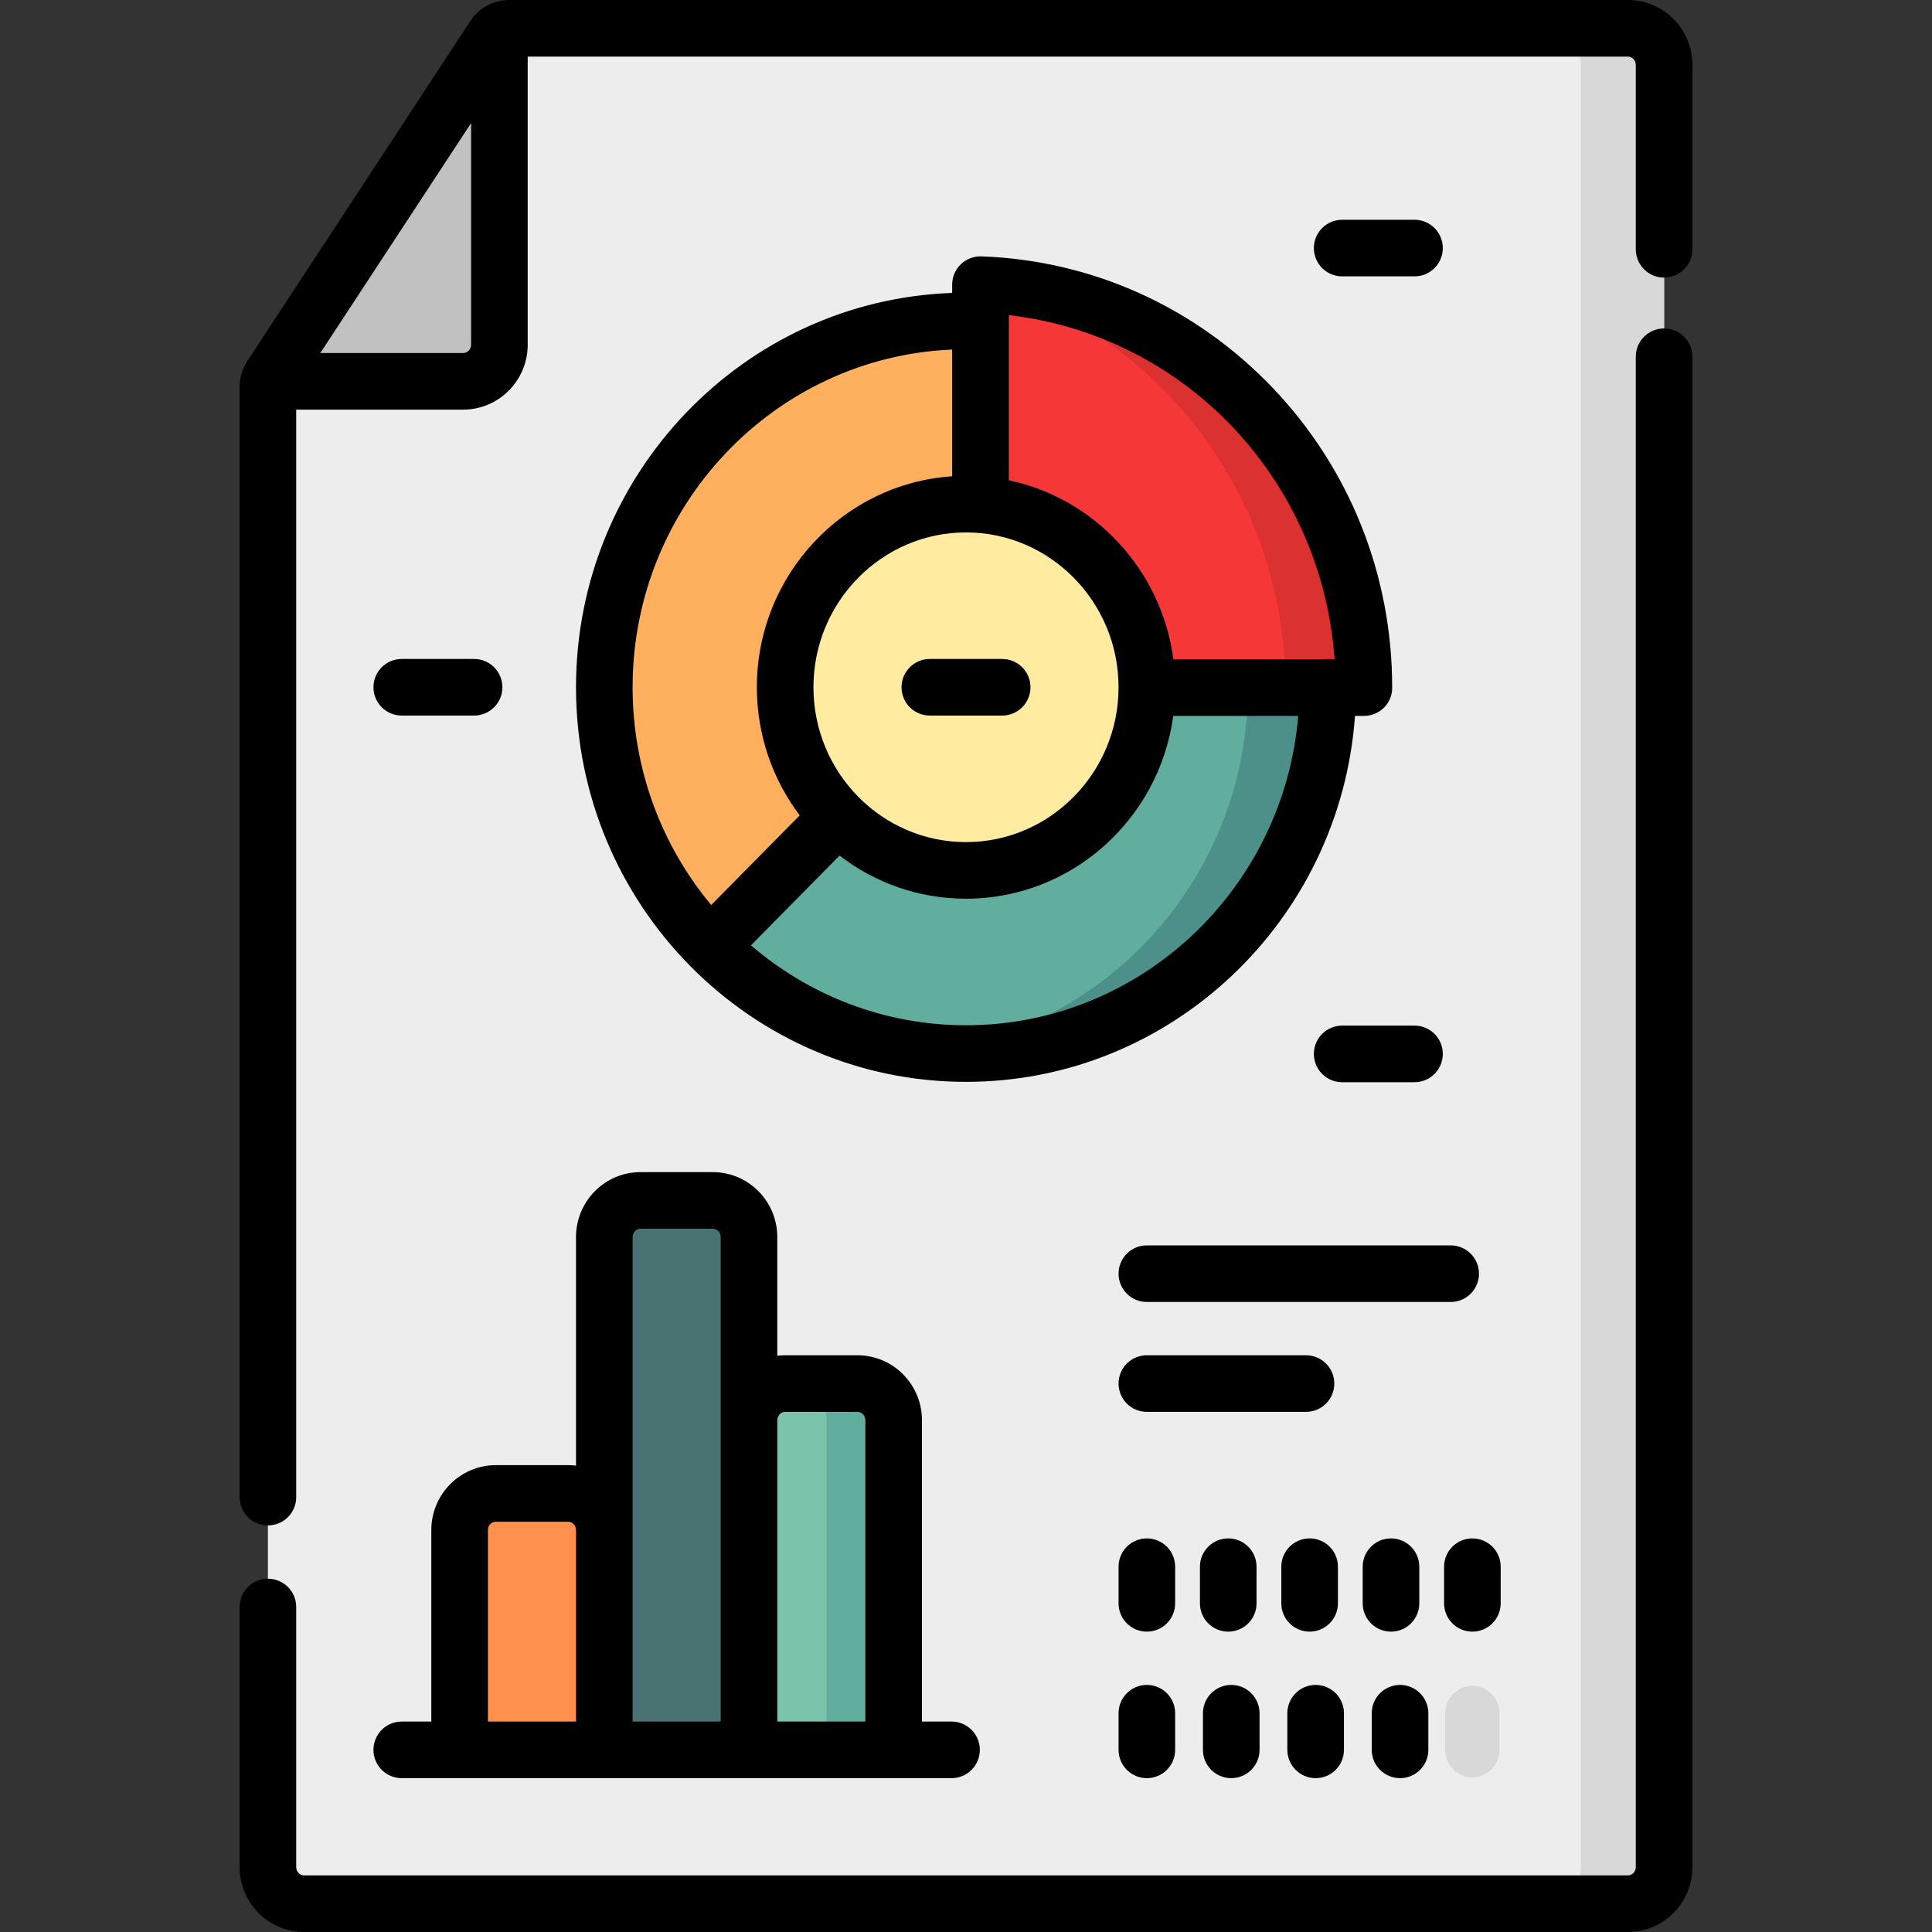 <?xml version="1.0" encoding="iso-8859-1"?>
<!-- Generator: Adobe Illustrator 19.0.0, SVG Export Plug-In . SVG Version: 6.00 Build 0)  -->
<svg version="1.1" id="Capa_1" xmlns="http://www.w3.org/2000/svg" xmlns:xlink="http://www.w3.org/1999/xlink" x="0px" y="0px"
	 viewBox="0 0 512 512" style="enable-background:new 0 0 512 512;" xml:space="preserve">
<rect x="0" y="0" width="512" height="512" fill="#333333" stroke="none"/>
<path style="fill:#EDEDED;" d="M71.8,99.833l59.125-90.164c0.888-1.354,2.387-2.169,3.993-2.169h296.497
	c5.294,0,9.585,4.346,9.585,9.707v477.586c0,5.361-4.292,9.707-9.585,9.707H80.586c-5.294,0-9.585-4.346-9.585-9.707V102.518
	C71,101.562,71.278,100.628,71.8,99.833z"/>
<path style="fill:#D8D8D8;" d="M441,17.207v477.586c0,5.361-4.292,9.707-9.585,9.707H409.37c5.294,0,9.585-4.346,9.585-9.707V17.207
	c0-5.361-4.292-9.707-9.585-9.707h22.045C436.708,7.5,441,11.846,441,17.207z"/>
<path style="fill:#C1C1C1;" d="M71.8,99.833l0.468-0.714l58.657-89.45c0.376-0.573,0.865-1.042,1.422-1.401v83.078
	c0,5.361-4.292,9.707-9.585,9.707H71.228C71.362,100.624,71.552,100.212,71.8,99.833z"/>
<path style="fill:#7CC3AC;" d="M236.829,376.367v87.363h-38.342h-38.342h-38.342v-58.242c0-5.361,4.292-9.707,9.585-9.707h19.171
	c5.294,0,9.585,4.346,9.585,9.707v-77.656c0-5.361,4.292-9.707,9.585-9.707H188.9c5.294,0,9.585,4.346,9.585,9.707v48.535
	c0-5.361,4.292-9.707,9.585-9.707h19.171C232.537,366.66,236.829,371.006,236.829,376.367z"/>
<path style="fill:#61AE9F;" d="M236.829,376.367v87.363H219.05v-87.363c0-5.361-4.292-9.707-9.586-9.707h17.779
	C232.537,366.66,236.829,371.006,236.829,376.367z"/>
<path style="fill:#4A7273;" d="M198.487,327.832V463.73h-38.342h-38.342v-58.242c0-5.361,4.292-9.707,9.585-9.707h19.171
	c5.294,0,9.585,4.346,9.585,9.707v-77.656c0-5.361,4.292-9.707,9.585-9.707H188.9C194.196,318.125,198.487,322.471,198.487,327.832z
	"/>
<path style="fill:#FF904E;" d="M160.145,405.781v57.949h-38.342v-57.949c0-5.523,4.477-10,10-10h18.342
	C155.668,395.781,160.145,400.258,160.145,405.781z"/>
<path style="fill:#D8D8D8;" d="M397.386,454.023v9.707c0,4.021-3.218,7.28-7.189,7.28s-7.189-3.26-7.189-7.28v-9.707
	c0-4.021,3.218-7.28,7.189-7.28S397.386,450.003,397.386,454.023z"/>
<path style="fill:#FFB05F;" d="M351.855,182.132c0,53.61-42.916,97.07-95.855,97.07s-95.855-43.46-95.855-97.07
	s42.916-97.07,95.855-97.07S351.855,128.522,351.855,182.132z"/>
<path style="fill:#61AE9F;" d="M188.22,250.771l135.56-137.278c17.346,17.566,28.075,41.834,28.075,68.639
	c0,53.61-42.916,97.07-95.855,97.07C229.531,279.203,205.567,268.338,188.22,250.771z"/>
<path style="fill:#4C9089;" d="M351.855,182.132c0,53.61-42.916,97.07-95.855,97.07c-3.573,0-7.099-0.205-10.571-0.59
	c47.964-5.33,85.284-46.488,85.284-96.48c0-21.342-6.806-41.07-18.333-57.093l11.401-11.546
	C341.126,131.059,351.855,155.327,351.855,182.132z"/>
<path style="fill:#F53737;" d="M361.402,179.208c0.044,1.649-1.251,3.018-2.885,3.018h-98.683V78.499
	c0-1.692,1.423-3.019,3.095-2.909C316.981,79.142,359.934,123.932,361.402,179.208z"/>
<path style="fill:#DB3131;" d="M361.402,179.208c0.044,1.649-1.251,3.018-2.885,3.018H340.62
	c0.043-50.146-32.61-92.564-77.557-106.626C317.052,79.217,359.935,123.977,361.402,179.208z"/>
<path style="fill:#FFECA1;" d="M303.928,182.132c0,26.805-21.458,48.535-47.927,48.535s-47.927-21.73-47.927-48.535
	S229.53,133.597,256,133.597S303.928,155.327,303.928,182.132z"/>
<path d="M390.197,407.695c4.143,0,7.5,3.358,7.5,7.5v9.707c0,4.142-3.357,7.5-7.5,7.5s-7.5-3.358-7.5-7.5v-9.707
	C382.697,411.053,386.055,407.695,390.197,407.695z M384.445,330.039h-80.518c-4.143,0-7.5,3.358-7.5,7.5s3.357,7.5,7.5,7.5h80.518
	c4.143,0,7.5-3.358,7.5-7.5S388.588,330.039,384.445,330.039z M376.13,424.902v-9.707c0-4.142-3.357-7.5-7.5-7.5s-7.5,3.358-7.5,7.5
	v9.707c0,4.142,3.357,7.5,7.5,7.5S376.13,429.044,376.13,424.902z M106.467,189.632h19.171c4.143,0,7.5-3.358,7.5-7.5
	s-3.357-7.5-7.5-7.5h-19.171c-4.143,0-7.5,3.358-7.5,7.5S102.324,189.632,106.467,189.632z M326.294,471.23
	c4.143,0,7.5-3.358,7.5-7.5v-9.707c0-4.142-3.357-7.5-7.5-7.5s-7.5,3.358-7.5,7.5v9.707
	C318.794,467.873,322.151,471.23,326.294,471.23z M441,87.04c-4.143,0-7.5,3.358-7.5,7.5v400.253c0,1.217-0.936,2.207-2.086,2.207
	H80.586c-1.15,0-2.086-0.99-2.086-2.207v-68.92c0-4.142-3.357-7.5-7.5-7.5s-7.5,3.358-7.5,7.5v68.92
	c0,9.488,7.665,17.207,17.086,17.207h350.828c9.421,0,17.086-7.719,17.086-17.207V94.54C448.5,90.398,445.143,87.04,441,87.04z
	 M98.967,463.73c0-4.142,3.357-7.5,7.5-7.5h7.836v-50.742c0-9.488,7.665-17.207,17.086-17.207h19.171
	c0.706,0,1.402,0.043,2.086,0.127v-60.577c0-9.488,7.664-17.207,17.085-17.207h19.171c9.421,0,17.086,7.719,17.086,17.207v31.456
	c0.684-0.084,1.38-0.127,2.085-0.127h19.171c9.421,0,17.086,7.719,17.086,17.207v79.863h7.837c4.143,0,7.5,3.358,7.5,7.5
	s-3.357,7.5-7.5,7.5h-145.7C102.324,471.23,98.967,467.873,98.967,463.73z M205.987,456.23h23.342v-79.863
	c0-1.217-0.936-2.207-2.086-2.207h-19.171c-1.149,0-2.085,0.99-2.085,2.207L205.987,456.23L205.987,456.23z M167.646,456.23h23.342
	V327.832c0-1.217-0.936-2.207-2.086-2.207H169.73c-1.149,0-2.085,0.99-2.085,2.207V456.23H167.646z M129.303,456.23h23.343v-50.742
	c0-1.217-0.936-2.207-2.086-2.207h-19.171c-1.15,0-2.086,0.99-2.086,2.207V456.23z M371.026,471.23c4.143,0,7.5-3.358,7.5-7.5
	v-9.707c0-4.142-3.357-7.5-7.5-7.5s-7.5,3.358-7.5,7.5v9.707C363.526,467.873,366.884,471.23,371.026,471.23z M374.86,286.797
	c4.143,0,7.5-3.358,7.5-7.5s-3.357-7.5-7.5-7.5h-19.171c-4.143,0-7.5,3.358-7.5,7.5s3.357,7.5,7.5,7.5H374.86z M325.495,432.402
	c4.143,0,7.5-3.358,7.5-7.5v-9.707c0-4.142-3.357-7.5-7.5-7.5s-7.5,3.358-7.5,7.5v9.707
	C317.995,429.044,321.353,432.402,325.495,432.402z M246.414,189.632h19.172c4.143,0,7.5-3.358,7.5-7.5s-3.357-7.5-7.5-7.5h-19.172
	c-4.143,0-7.5,3.358-7.5,7.5S242.271,189.632,246.414,189.632z M337.232,102.743c20.447,21.412,31.708,49.606,31.708,79.389
	c0,0.039-0.001,0.125-0.001,0.164c0,4.143-3.357,7.43-7.5,7.43h-2.354c-3.86,54.127-48.62,96.976-103.085,96.976
	c-56.99,0-103.354-46.91-103.354-104.57c0-56.418,44.391-102.544,99.688-104.505v-2.194c0-2.036,0.828-3.985,2.294-5.398
	c1.466-1.414,3.437-2.17,5.478-2.097C289.423,69,316.813,81.36,337.232,102.743z M215.572,182.132
	c0,22.627,18.136,41.035,40.428,41.035s40.428-18.408,40.428-41.035S278.292,141.097,256,141.097S215.572,159.505,215.572,182.132z
	 M188.476,239.838l23.457-23.753c-7.124-9.428-11.36-21.201-11.36-33.953c0-29.653,22.9-54,51.762-55.914v-33.58
	c-47.025,1.956-84.688,41.35-84.688,89.494C167.646,204.096,175.486,224.241,188.476,239.838z M344.04,189.727h-33.119
	c-3.679,27.318-26.906,48.441-54.921,48.441c-12.58,0-24.196-4.26-33.509-11.427l-23.486,23.783
	c15.396,13.208,35.294,21.179,56.995,21.179C302.197,271.703,340.227,235.577,344.04,189.727z M353.681,174.727
	c-3.395-47.619-39.573-85.818-86.347-91.212v43.76c22.805,4.81,40.514,23.833,43.611,47.452h39.717c0.777-0.124,1.607-0.124,2.385,0
	H353.681z M448.5,17.207v48.859c0,4.142-3.357,7.5-7.5,7.5s-7.5-3.358-7.5-7.5V17.207c0-1.217-0.936-2.207-2.086-2.207H139.847
	v76.346c0,9.488-7.664,17.207-17.085,17.207H78.5v288.199c0,4.142-3.357,7.5-7.5,7.5s-7.5-3.358-7.5-7.5V102.518
	c0-2.422,0.701-4.772,2.026-6.795l59.128-90.167C126.934,2.078,130.771,0,134.918,0h296.496C440.835,0,448.5,7.719,448.5,17.207z
	 M124.847,32.616l-39.96,60.937h37.875c1.149,0,2.085-0.99,2.085-2.207V32.616z M374.86,58.242h-19.171c-4.143,0-7.5,3.358-7.5,7.5
	s3.357,7.5,7.5,7.5h19.171c4.143,0,7.5-3.358,7.5-7.5S379.003,58.242,374.86,58.242z M353.604,366.66c0-4.142-3.357-7.5-7.5-7.5
	h-42.176c-4.143,0-7.5,3.358-7.5,7.5s3.357,7.5,7.5,7.5h42.176C350.246,374.16,353.604,370.802,353.604,366.66z M311.428,415.195
	c0-4.142-3.357-7.5-7.5-7.5s-7.5,3.358-7.5,7.5v9.707c0,4.142,3.357,7.5,7.5,7.5s7.5-3.358,7.5-7.5V415.195z M303.928,446.523
	c-4.143,0-7.5,3.358-7.5,7.5v9.707c0,4.142,3.357,7.5,7.5,7.5s7.5-3.358,7.5-7.5v-9.707
	C311.428,449.881,308.07,446.523,303.928,446.523z M347.063,432.402c4.143,0,7.5-3.358,7.5-7.5v-9.707c0-4.142-3.357-7.5-7.5-7.5
	s-7.5,3.358-7.5,7.5v9.707C339.563,429.044,342.92,432.402,347.063,432.402z M348.66,471.23c4.143,0,7.5-3.358,7.5-7.5v-9.707
	c0-4.142-3.357-7.5-7.5-7.5s-7.5,3.358-7.5,7.5v9.707C341.16,467.873,344.518,471.23,348.66,471.23z"/>
<g>
</g>
<g>
</g>
<g>
</g>
<g>
</g>
<g>
</g>
<g>
</g>
<g>
</g>
<g>
</g>
<g>
</g>
<g>
</g>
<g>
</g>
<g>
</g>
<g>
</g>
<g>
</g>
<g>
</g>
</svg>
